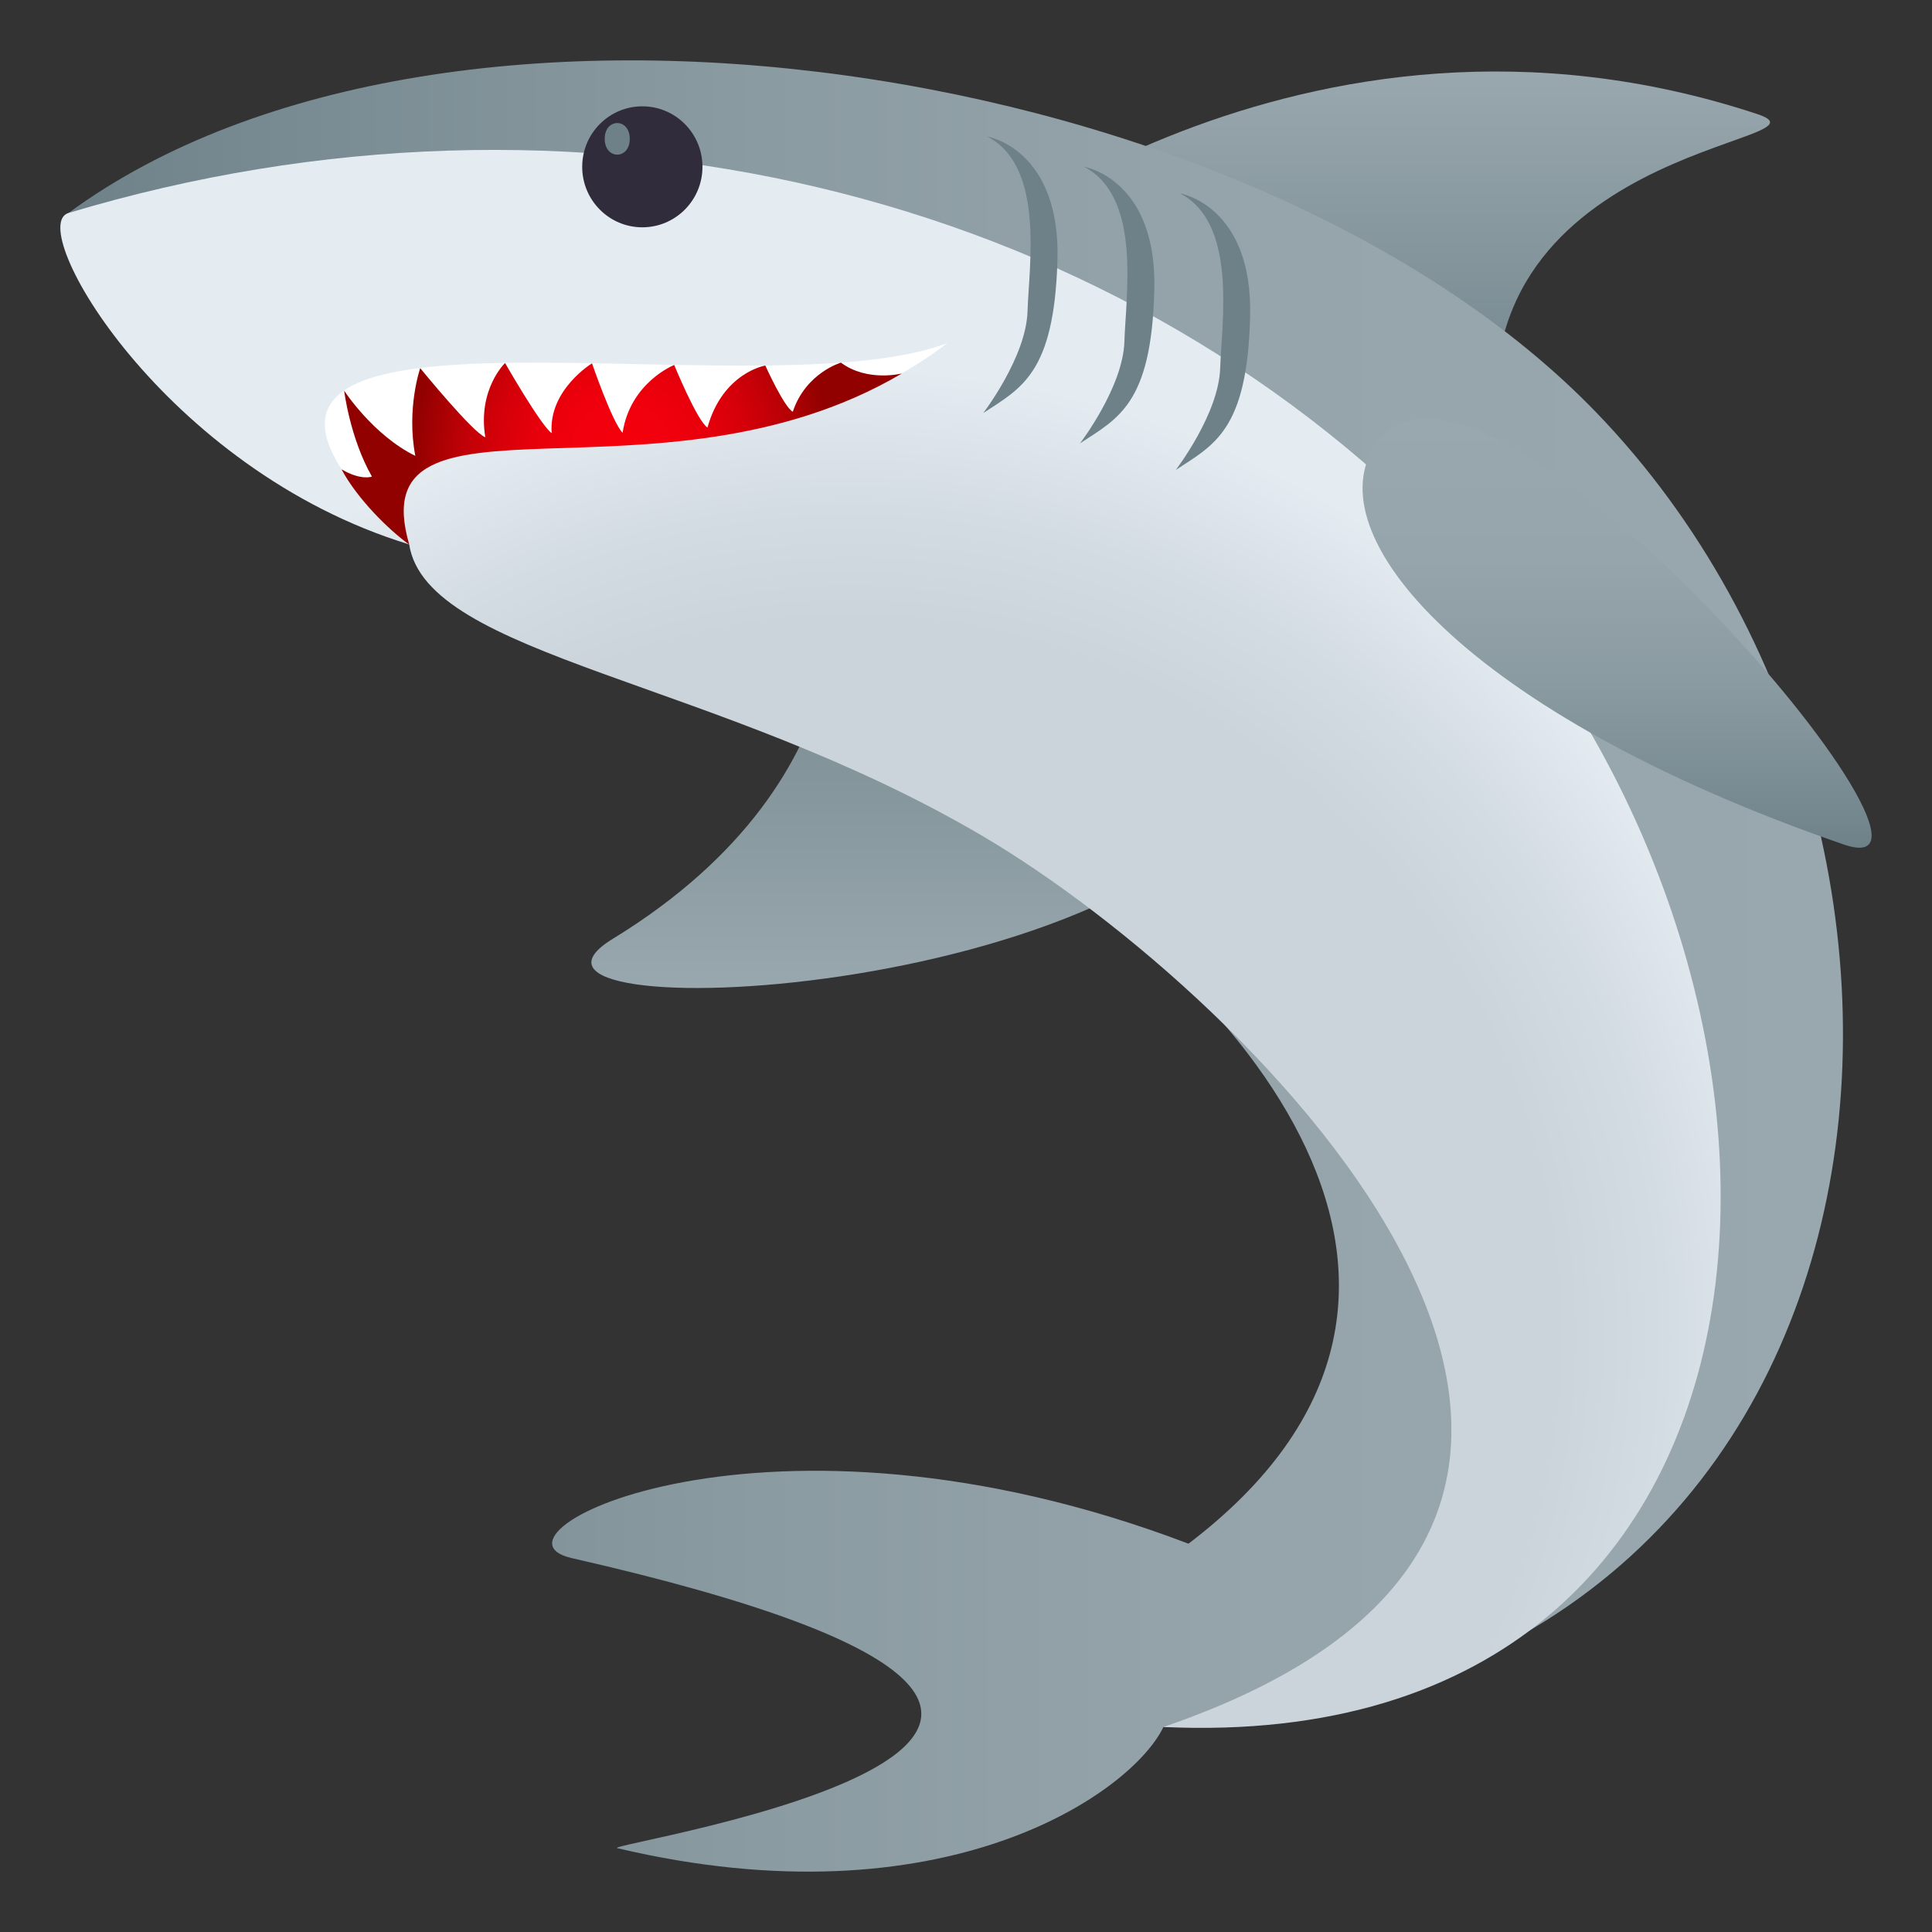 <svg xmlns="http://www.w3.org/2000/svg" xmlns:xlink="http://www.w3.org/1999/xlink" viewBox="0 0 64 64"><rect x="0" y="0" width="64" height="64" fill="#333333" stroke="none"/><linearGradient id="A" gradientUnits="userSpaceOnUse" x1="45.008" x2="45.008" y1="15.024" y2="2.367"><stop offset="0" stop-color="#6e8189"/><stop offset="1" stop-color="#99a8ae"/></linearGradient><linearGradient id="B" gradientUnits="userSpaceOnUse" x1="30.723" x2="30.723" y1="32.729" y2="18.276"><stop offset="0" stop-color="#99a8ae"/><stop offset="1" stop-color="#6e8189"/></linearGradient><linearGradient id="C" gradientUnits="userSpaceOnUse"><stop offset="0" stop-color="#6e8189"/><stop offset=".123" stop-color="#798b92"/><stop offset=".391" stop-color="#8b9ba2"/><stop offset=".676" stop-color="#96a5ab"/><stop offset="1" stop-color="#99a8ae"/></linearGradient><linearGradient id="D" x1="2.117" x2="61.05" xlink:href="#C" y1="32" y2="32"/><radialGradient id="E" cx="27.119" cy="44.27" gradientTransform="matrix(.984 0 0 1 1.498 0)" gradientUnits="userSpaceOnUse" r="32.066"><stop offset=".739" stop-color="#cbd4db"/><stop offset=".856" stop-color="#d3dce2"/><stop offset="1" stop-color="#e4ecf2"/></radialGradient><linearGradient id="F" x1="53.568" x2="53.568" xlink:href="#C" y1="28.082" y2="13.874"/><radialGradient id="G" cx="19.403" cy="15.024" gradientTransform="matrix(.984 0 0 1 1.498 0)" gradientUnits="userSpaceOnUse" r="7"><stop offset="0" stop-color="#f5000d"/><stop offset=".222" stop-color="#f2000d"/><stop offset=".417" stop-color="#e7000b"/><stop offset=".602" stop-color="#d50009"/><stop offset=".781" stop-color="#bc0106"/><stop offset=".953" stop-color="#9b0101"/><stop offset="1" stop-color="#910100"/></radialGradient><path d="M31.38 8.7l18.317 6.334C47.976 4.765 61.13 4.742 58.21 3.778 43.055-1.226 31.38 8.7 31.38 8.7z" fill="url(#A)"/><path d="m27.596 18.276s1.627 7.364-7.3 12.826c-4.987 3.052 17.944 2.172 21.56-5.756z" fill="url(#B)"/><path d="M2.27 7.055c-1.242.912 5.228 8.65 11.287 10.98.588 3.73 9.893 3.928 18.747 9.146 8.96 5.28 17.917 15.704 7.066 23.956-14.02-5.338-23.722-.273-20.438.475 25.472 5.8.917 9.47 1.513 9.61 10.82 2.56 17.047-1.828 18.094-4.012 25.2-.67 28.116-29.258 14.348-43.538C41.592 1.956 14.846-2.183 2.27 7.055z" fill="url(#D)"/><path d="M2.27 7.055c-1.473.44 3.154 8.5 11.287 10.98.588 3.73 10.156 4.453 19.013 9.672 8.96 5.28 26.43 22.5 5.97 29.502 22.202 1.023 23.147-25 9.38-39.3C36.625 6.206 18.962 2.04 2.27 7.055z" fill="url(#E)"/><path d="M45.596 14.686c-2.095 2.988 2.956 8.957 15.455 13.28 5.11 1.816-11.92-18.32-15.455-13.28z" fill="url(#F)"/><path d="M32.57 13.684s1.426-1.857 1.468-3.377c.05-1.54.572-4.805-1.337-5.785 0 0 2.443.396 2.328 4.13s-1.207 4.207-2.46 5.033zm3.207 1.002s1.426-1.857 1.47-3.375c.048-1.543.57-4.805-1.338-5.787 0 0 2.443.396 2.328 4.13-.1 3.74-1.208 4.207-2.46 5.033zm3.173.88s1.427-1.857 1.47-3.377c.05-1.54.572-4.805-1.337-5.785 0 0 2.443.396 2.328 4.13-.1 3.738-1.207 4.207-2.46 5.033z" fill="#6e8189"/><ellipse cx="21.278" cy="5.526" fill="#302c3b" rx="1.992" ry="2.004"/><path d="M20.862 4.6c0 .697-.83.697-.83 0s.83-.7.83 0z" fill="#6e8189"/><path d="M13.56 18.036c-2.022-6.672 9.524-.303 17.822-6.672-6.534 2.502-28.28-2.932-17.822 6.672z" fill="#fff"/><path d="M27.86 12.012s-1.165.334-1.598 1.627c-.286-.148-.91-1.53-.91-1.53s-1.406.23-1.916 2.053c-.34-.213-1.102-2.072-1.102-2.072s-1.453.574-1.71 2.246c-.34-.34-1.013-2.3-1.013-2.3s-1.445.877-1.336 2.313c-.37-.268-1.544-2.324-1.544-2.324s-.915.87-.655 2.46c-.418-.158-2.156-2.29-2.156-2.29s-.464 1.34-.162 2.906c-1.405-.69-2.358-2.162-2.358-2.162s.192 1.572.92 2.848c0 0-.35.143-1.007-.24.533.994 1.576 2.014 2.245 2.494-1.66-5.668 8.26-.924 16.317-5.668.01-.007-1.127.296-2.014-.357z" fill="url(#G)"/></svg>